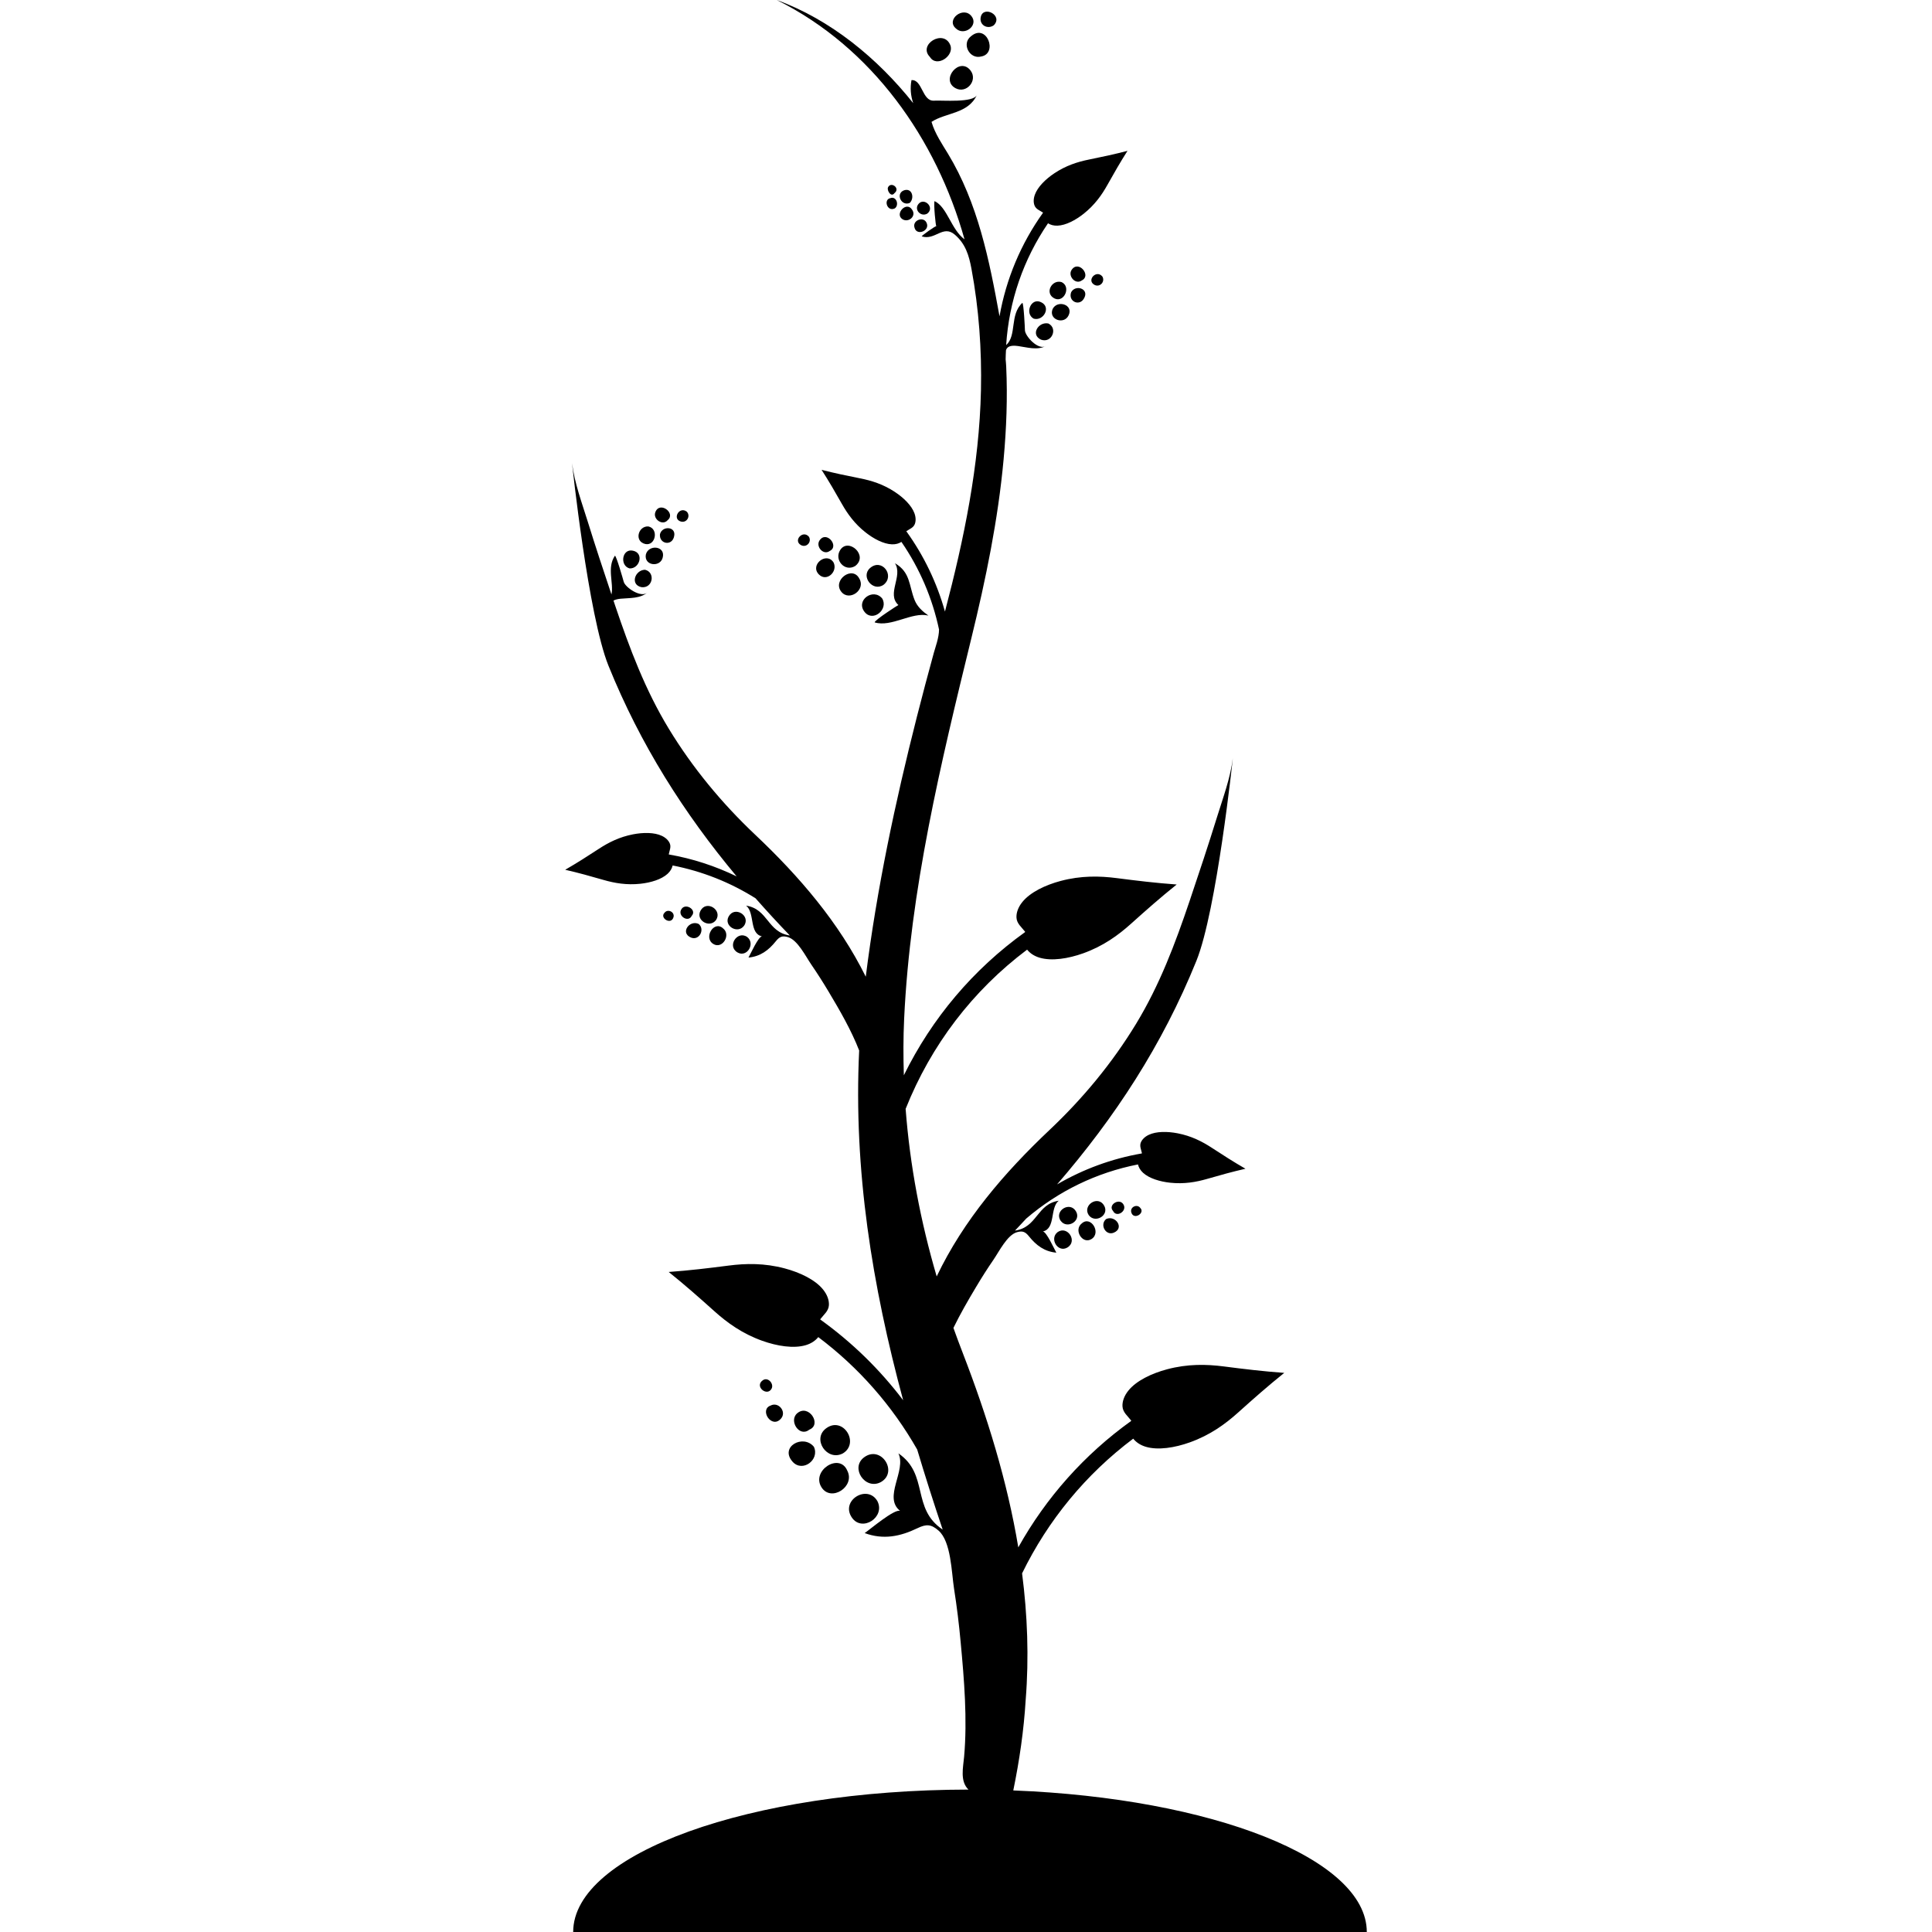 <?xml version="1.0" encoding="iso-8859-1"?>
<!-- Uploaded to: SVG Repo, www.svgrepo.com, Generator: SVG Repo Mixer Tools -->
<!DOCTYPE svg PUBLIC "-//W3C//DTD SVG 1.1//EN" "http://www.w3.org/Graphics/SVG/1.1/DTD/svg11.dtd">
<svg fill="#000000" version="1.1" id="Capa_1" xmlns="http://www.w3.org/2000/svg" xmlns:xlink="http://www.w3.org/1999/xlink" 
	 width="800px" height="800px" viewBox="0 0 585.561 585.562"
	 xml:space="preserve">
<g>
	<g>
		<path d="M288.015,13.647c-2.038-4.951-9.888-0.119-6.173,3.611C283.893,20.643,289.352,16.894,288.015,13.647z"/>
		<path d="M294.441,4.896c-2.476-3.143-7.8,1.043-4.756,3.699C292.219,11.08,296.696,7.751,294.441,4.896z"/>
		<path d="M271.102,58.532c1.876-1.457-1.043-3.623-1.952-1.769C268.715,57.644,270.056,59.958,271.102,58.532z"/>
		<path d="M289.593,26.726c3.302,1.793,6.84-2.313,4.591-5.321C290.857,16.992,284.906,24.18,289.593,26.726z"/>
		<path d="M297.397,17.121c5.146-0.9,1.658-10.251-3.128-6.108C291.356,13.234,293.847,18.066,297.397,17.121z"/>
		<path d="M271.215,63.152c1.408-1.038,0.422-3.804-1.365-3.097C267.699,60.447,268.862,64.309,271.215,63.152z"/>
		<path d="M301.207,7.659c2.94-3.008-3.216-6.154-3.963-2.463C296.76,7.592,299.296,9.009,301.207,7.659z"/>
		<path d="M275.759,61.487c1.481-1.493,0.701-4.66-1.802-3.791C271.334,58.721,273.208,62.635,275.759,61.487z"/>
		<path d="M273.477,66.411c1.821,1.215,4.373-0.872,2.974-2.843C274.747,60.83,271.099,64.826,273.477,66.411z"/>
		<path d="M281.065,64.728c2.345-1.86-0.945-4.969-2.662-2.94C276.913,63.55,279.128,65.878,281.065,64.728z"/>
		<path d="M277.179,69.006c0.649,2.641,4.921,0.9,3.599-1.582C279.787,65.493,276.448,66.806,277.179,69.006z"/>
		<path d="M245.199,162.715c-1.818-2.237-4.884,1.102-2.463,2.482C244.354,166.118,246.093,164.334,245.199,162.715z"/>
		<path d="M331.666,86.307c1.619,0.921,3.356-0.863,2.463-2.481C332.314,81.589,329.246,84.927,331.666,86.307z"/>
		<path d="M251.484,166.99c3.014-1.447-1.046-6.34-3.112-3.164C247.173,165.671,249.566,168.41,251.484,166.99z"/>
		<path d="M324.778,81.824c-1.2,1.845,1.196,4.584,3.111,3.164C330.907,83.538,326.846,78.645,324.778,81.824z"/>
		<path d="M248.167,174.08c2.35,2.424,5.838-0.817,4.477-3.595C250.53,167.109,245.364,171.191,248.167,174.08z"/>
		<path d="M254.667,166.675c-1.94,2.996,1.346,6.778,4.516,4.884C263.345,168.386,257.142,162.862,254.667,166.675z"/>
		<path d="M255,179.371c2.417,3.008,7.476-0.584,5.453-3.994C258.348,171.274,252.201,175.889,255,179.371z"/>
		<path d="M263.682,172.183c-2.883,2.546,0.866,7.332,4.128,5.049C271.334,174.441,267.247,169.037,263.682,172.183z"/>
		<path d="M262.121,185.567c2.524,3.011,7.209-0.857,5.266-4.165C264.639,178.049,259.146,182.012,262.121,185.567z"/>
		<path d="M315.505,91.58c-3.06-1.466-5.006,3.476-2.209,5.003C316.286,97.409,318.701,93.027,315.505,91.58z"/>
		<path d="M319.658,90.484c2.877,1.319,5.064-3.58,2.1-4.981C318.792,84.594,316.433,88.936,319.658,90.484z"/>
		<path d="M315.505,102.944c3.283,1.188,5.205-3.43,2.24-4.899C314.738,97.421,312.241,101.424,315.505,102.944z"/>
		<path d="M323.877,95.57c1.57-3.234-3.411-4.795-4.841-1.913C317.708,96.874,322.519,98.52,323.877,95.57z"/>
		<path d="M324.64,88.593c-0.985,2.867,2.763,4.474,4.051,1.57C330,87.412,325.891,86.191,324.64,88.593z"/>
		<path d="M231.188,418.345c-2.623,1.854,1.303,5.034,2.656,2.564C234.667,419.4,232.745,417.219,231.188,418.345z"/>
		<path d="M236.732,429.927c1.75-2.057-0.783-5.178-3.173-3.923C230.049,427.24,233.883,433.269,236.732,429.927z"/>
		<path d="M245.282,433.314c3.966-1.549-0.242-7.993-3.703-4.93C239.027,430.649,242.277,435.72,245.282,433.314z"/>
		<path d="M240.211,443.015c2.99,3.375,8.314-0.569,6.463-4.522C243.434,434.565,236.206,438.492,240.211,443.015z"/>
		<path d="M250.355,432.929c-4.314,3.234,0.303,10.08,5.086,7.586C260.68,437.396,255.518,429.052,250.355,432.929z"/>
		<path d="M249,450.802c2.91,4.541,10.267-0.238,7.809-5.049C254.453,440.12,245.768,445.759,249,450.802z"/>
		<path d="M266.993,449.189c5.324-3.054,0.076-11.273-5.067-7.519C257.562,444.866,262.24,451.766,266.993,449.189z"/>
		<path d="M258.198,459.964c3.081,4.479,10.199-0.092,7.739-4.976C262.941,449.74,254.609,454.743,258.198,459.964z"/>
		<path d="M265.092,188.637c5.077,1.558,11.288-3.274,16.294-2.065c-1.777-1.249-3.381-2.681-4.195-4.743
			c-1.75-4.443-1.215-8.354-5.949-11.126c2.519,3.923-2.644,9.284,1.047,12.674C272.25,183.333,265.092,187.927,265.092,188.637z"/>
		<path d="M327.889,370.786c-2.576,1.971,0.175,6.466,2.926,4.755C333.869,373.647,330.623,368.345,327.889,370.786z"/>
		<path d="M334.705,365.508c-1.797-3.437-6.754-0.251-4.719,2.794C331.932,370.891,336.207,368.375,334.705,365.508z"/>
		<path d="M337.593,373.599c3.341-1.414,0.44-5.413-2.335-4.122C333.232,371.138,335.099,374.651,337.593,373.599z"/>
		<path d="M326.173,367.252c-1.818-3.366-6.787-0.27-4.691,2.763C323.388,372.641,327.712,370.11,326.173,367.252z"/>
		<path d="M320.554,373.43c-2.598,2.011,0.077,6.328,2.904,4.7C326.754,376.227,323.532,371.361,320.554,373.43z"/>
		<path d="M340.634,365.314c-1.083-2.555-5.03-0.152-3.28,1.714C338.361,369.109,341.433,367.203,340.634,365.314z"/>
		<path d="M342.865,367.405c0.68,2.549,4.315,0.272,2.733-1.304C344.627,364.801,342.446,365.835,342.865,367.405z"/>
		<path d="M206.365,275.868c-0.799,1.888,2.273,3.794,3.283,1.713C211.396,275.718,207.445,273.313,206.365,275.868z"/>
		<path d="M209.409,284.151c2.494,1.056,4.357-2.46,2.335-4.122C208.969,278.738,206.068,282.738,209.409,284.151z"/>
		<path d="M212.295,276.061c-1.502,2.87,2.772,5.385,4.719,2.793C219.048,275.81,214.091,272.625,212.295,276.061z"/>
		<path d="M204.134,277.958c0.417-1.567-1.762-2.604-2.732-1.304C199.819,278.23,203.458,280.507,204.134,277.958z"/>
		<path d="M223.541,288.68c2.831,1.631,5.502-2.689,2.907-4.7C223.467,281.915,220.245,286.783,223.541,288.68z"/>
		<path d="M216.184,286.098c2.751,1.708,5.502-2.785,2.925-4.755C216.377,278.897,213.13,284.2,216.184,286.098z"/>
		<path d="M220.829,277.805c-1.539,2.861,2.782,5.392,4.691,2.763C227.613,277.536,222.644,274.439,220.829,277.805z"/>
		<path d="M206.34,158.064c1.787,0.523,3.069-1.61,1.827-2.98C205.884,153.324,203.666,157.278,206.34,158.064z"/>
		<path d="M202.362,157.645c2.601-2.102-2.476-5.93-3.755-2.362C197.861,157.351,200.82,159.469,202.362,157.645z"/>
		<path d="M190.823,172.281c3.1,0.12,4.44-4.7,1.001-5.376C188.51,166.183,187.748,171.442,190.823,172.281z"/>
		<path d="M195.612,164.888c3.103,0.621,4.106-4.648,0.896-5.331C193.415,159.353,192.117,164.12,195.612,164.888z"/>
		<path d="M194.431,177.966c3.47,0.404,4.278-4.535,1.056-5.281C192.414,172.768,190.906,177.238,194.431,177.966z"/>
		<path d="M200.887,168.866c0.783-3.507-4.422-3.883-5.15-0.75C195.18,171.55,200.242,172.051,200.887,168.866z"/>
		<path d="M200.024,161.904c-0.3,3.018,3.715,3.721,4.302,0.597C204.972,159.521,200.691,159.279,200.024,161.904z"/>
		<path d="M203.005,255.638c-0.376-0.906-1.206-1.732-2.402-2.301c-2.276-1.08-5.636-1.062-8.742-0.462
			c-4.137,0.799-7.433,2.476-10.374,4.4c-3.317,2.169-6.625,4.293-10.184,6.34c4.002,0.915,7.788,1.971,11.594,3.075
			c3.375,0.977,7.02,1.613,11.209,1.163c3.146-0.337,6.362-1.307,8.222-3.005c0.866-0.792,1.346-1.668,1.545-2.537
			c8.978,1.763,17.445,5.123,25.116,9.945c3.369,3.807,6.812,7.577,10.401,11.279c-6.845-1.006-6.539-8.001-13.253-9.051
			c2.721,2.194,0.872,8.43,4.804,9.318c-1.102,0.04-3.506,5.422-4.088,6.423c3.608-0.337,6.095-2.212,8.295-4.954
			c1.089-1.355,1.907-1.741,3.645-1.249c2.938,0.829,5.398,5.847,7.09,8.311c1.86,2.711,3.629,5.489,5.309,8.313
			c3.369,5.634,6.814,11.595,9.208,17.742c-1.748,36.258,3.957,71.301,13.333,106.005c-7.054-9.303-15.465-17.534-25.102-24.453
			c-0.003-0.039-0.009-0.079-0.012-0.119c1.08-1.401,2.506-2.457,2.61-4.247c0.083-1.484-0.499-3.161-1.76-4.73
			c-2.393-2.98-6.992-5.175-11.631-6.408c-6.175-1.643-11.784-1.533-17.069-0.848c-5.964,0.771-11.882,1.484-18.094,1.928
			c4.859,3.893,9.33,7.84,13.801,11.861c3.962,3.564,8.519,6.839,14.532,8.993c4.52,1.618,9.547,2.424,13.213,1.328
			c1.704-0.508,2.94-1.39,3.782-2.442c12.301,9.244,22.405,20.793,29.979,34.067c2.424,8.1,5.006,16.19,7.729,24.278
			c-9.565-6.423-4.085-16.717-13.421-23.109c2.512,5.251-4.737,13.296,0.532,17.448c-1.686-0.734-9.155,5.633-10.753,6.717
			c5.667,2.08,10.747,1.049,16.022-1.494c2.613-1.254,4.112-1.251,6.371,0.741c3.821,3.354,3.92,12.659,4.69,17.573
			c0.854,5.41,1.518,10.851,2.014,16.301c1.064,11.344,2.05,23.299,1.04,34.676c-0.281,3.188-1.312,7.405,1.316,9.942
			c0,0,0.003,0.003,0.006,0.003c-66.209,0.089-119.808,19.376-119.808,43.161h240.535c0-22.246-46.897-40.558-107.144-42.904
			c1.864-9.073,3.204-18.244,3.761-27.497c1.025-12.913,0.53-25.683-1.095-38.293c7.886-16.145,19.312-30.031,33.685-40.829
			c0.851,1.062,2.099,1.952,3.821,2.466c3.7,1.104,8.779,0.291,13.342-1.344c6.074-2.175,10.673-5.479,14.676-9.082
			c4.514-4.061,9.027-8.044,13.936-11.977c-6.271-0.449-12.249-1.166-18.271-1.946c-5.337-0.691-11.001-0.802-17.237,0.857
			c-4.685,1.245-9.326,3.461-11.744,6.472c-1.272,1.585-1.863,3.277-1.777,4.776c0.104,1.809,1.542,2.877,2.634,4.29
			c-0.003,0.04-0.009,0.08-0.012,0.119c-14.192,10.19-25.75,23.195-34.201,38.312c-3.342-20.07-9.419-39.719-16.809-58.85
			c-0.992-2.543-1.932-5.098-2.85-7.659c2.065-4.254,4.471-8.403,6.849-12.381c1.68-2.824,3.445-5.603,5.309-8.314
			c1.689-2.463,4.149-7.481,7.091-8.311c1.737-0.493,2.552-0.107,3.645,1.248c2.199,2.742,4.685,4.618,8.295,4.954
			c-0.584-1-2.986-6.383-4.088-6.423c3.933-0.887,2.084-7.123,4.805-9.317c-6.714,1.05-6.408,8.045-13.253,9.052
			c1.169-1.206,2.276-2.445,3.424-3.66c9.762-8.351,21.312-13.936,33.858-16.396c0.199,0.866,0.68,1.744,1.546,2.537
			c1.86,1.701,5.076,2.668,8.222,3.005c4.189,0.449,7.834-0.184,11.209-1.163c3.807-1.102,7.595-2.16,11.595-3.075
			c-3.559-2.047-6.867-4.171-10.184-6.34c-2.941-1.925-6.236-3.602-10.374-4.4c-3.105-0.6-6.466-0.618-8.742,0.462
			c-1.199,0.569-2.025,1.398-2.402,2.301c-0.452,1.093,0.089,2.13,0.328,3.271c-0.013,0.024-0.028,0.043-0.04,0.067
			c-9.141,1.588-17.778,4.782-25.683,9.388c17.509-20.257,31.906-42.225,42.228-67.754c6.157-15.227,11.044-61.417,11.044-61.417
			c-0.734,6.016-2.993,12.029-4.776,17.785c-2.647,8.528-5.459,17.004-8.317,25.462c-4.382,12.972-9.088,25.499-16.233,37.256
			c-7.2,11.845-16.104,22.604-26.175,32.114c-13.74,12.975-26.13,27.396-34.257,44.446c-4.875-16.604-8.097-33.562-9.413-50.786
			c7.718-19.357,20.315-35.86,36.821-48.263c0.842,1.053,2.081,1.934,3.785,2.442c3.663,1.092,8.693,0.287,13.213-1.329
			c6.017-2.154,10.569-5.428,14.532-8.993c4.471-4.021,8.938-7.968,13.801-11.86c-6.212-0.444-12.13-1.157-18.094-1.928
			c-5.285-0.685-10.894-0.795-17.069,0.848c-4.639,1.233-9.234,3.427-11.631,6.408c-1.261,1.57-1.845,3.247-1.76,4.731
			c0.102,1.79,1.53,2.849,2.61,4.247c-0.003,0.04-0.009,0.08-0.012,0.12c-15.734,11.297-28.214,26.074-36.735,43.394
			c-0.175-5.661-0.181-11.341,0.085-17.054c1.821-39.088,11.111-77.537,20.376-115.408c4.379-17.895,8.097-35.866,9.776-54.236
			c0.854-9.333,1.215-18.678,0.787-28.042c-0.037-0.799-0.113-1.548-0.175-2.249c0.006-0.93,0.064-1.848,0.104-2.77
			c0.343-1.046,1.282-1.579,3.629-1.264c2.708,0.361,5.881,1.401,8.464-0.031c-2.279,1.484-6.328-3.002-6.35-4.764
			c-0.006-0.661-0.376-8.287-0.786-8.287c-3.908,3.626-1.598,9.823-4.902,12.797c0.863-13.342,5.211-25.949,12.684-36.919
			c0.75,0.478,1.708,0.765,2.88,0.719c2.519-0.095,5.486-1.667,7.962-3.638c3.296-2.623,5.443-5.634,7.157-8.703
			c1.934-3.461,3.886-6.873,6.093-10.334c-3.969,1.043-7.815,1.857-11.702,2.644c-3.445,0.694-6.967,1.821-10.471,4.159
			c-2.632,1.756-5.037,4.103-5.896,6.472c-0.453,1.246-0.463,2.417-0.092,3.326c0.443,1.096,1.558,1.454,2.53,2.096
			c0.006,0.024,0.013,0.052,0.019,0.077c-6.727,9.425-11.176,20.07-13.177,31.38c-3.103-17.103-6.53-34.293-15.661-49.352
			c-1.555-2.564-3.953-6.077-4.947-9.584c4.382-2.87,11.153-2.39,13.77-8.201c-0.985,2.512-10.561,1.613-13.018,1.772
			c-3.616,0.242-3.497-6.469-6.823-6.227c-0.453,2.362-0.242,4.764,0.523,6.983C265.992,17.696,251.75,5.955,235.422,0
			c28.896,14.376,48.369,42.066,56.91,72.541c-4.061-2.987-5.236-9.792-9.085-11.588c-0.315,0.863,0.346,7.699,0.544,7.607
			c-0.272-0.144-4.442,2.861-4.442,3.079c4.097,1.322,6.435-3.611,10.049-0.511c3.222,2.76,4.29,6.289,5.036,10.331
			c2.262,12.158,3.143,24.483,2.88,36.843c-0.505,22.742-5.146,45.123-10.909,67.057c-2.438-8.685-6.34-16.885-11.692-24.309
			c0.006-0.024,0.009-0.052,0.018-0.077c0.97-0.649,2.081-1.01,2.521-2.108c0.364-0.909,0.352-2.081-0.11-3.326
			c-0.873-2.365-3.287-4.7-5.927-6.444c-3.516-2.319-7.044-3.427-10.493-4.106c-3.889-0.768-7.738-1.563-11.713-2.589
			c2.222,3.452,4.189,6.854,6.141,10.306c1.729,3.06,3.89,6.062,7.2,8.669c2.485,1.958,5.462,3.516,7.98,3.602
			c1.172,0.04,2.13-0.251,2.876-0.734c5.554,8.069,9.382,17.05,11.402,26.558c-0.01,2.497-1.145,5.472-1.576,7.057
			c-1.763,6.432-3.479,12.876-5.122,19.339c-6.598,25.946-12.173,52.25-15.508,78.829c-8.127-16.429-20.171-30.435-33.525-43.045
			c-10.074-9.51-18.975-20.269-26.175-32.115c-7.145-11.756-11.854-24.284-16.233-37.255c-0.177-0.529-0.352-1.059-0.529-1.588
			c0.508-0.257,1.16-0.462,2.139-0.557c2.717-0.269,6.043,0.012,8.231-1.974c-1.879,1.968-6.849-1.469-7.274-3.179
			c-0.159-0.643-2.271-7.98-2.668-7.886c-2.509,3.736-0.291,8.234-1.044,11.75c-2.457-7.32-4.883-14.651-7.169-22.026
			c-1.787-5.756-4.042-11.772-4.776-17.785c0,0,4.887,46.19,11.043,61.417c9.657,23.883,22.846,44.67,38.84,63.838
			c-6.462-3.13-13.335-5.392-20.526-6.64c-0.012-0.024-0.027-0.043-0.04-0.067C202.916,257.768,203.461,256.731,203.005,255.638z"/>
	</g>
</g>
</svg>